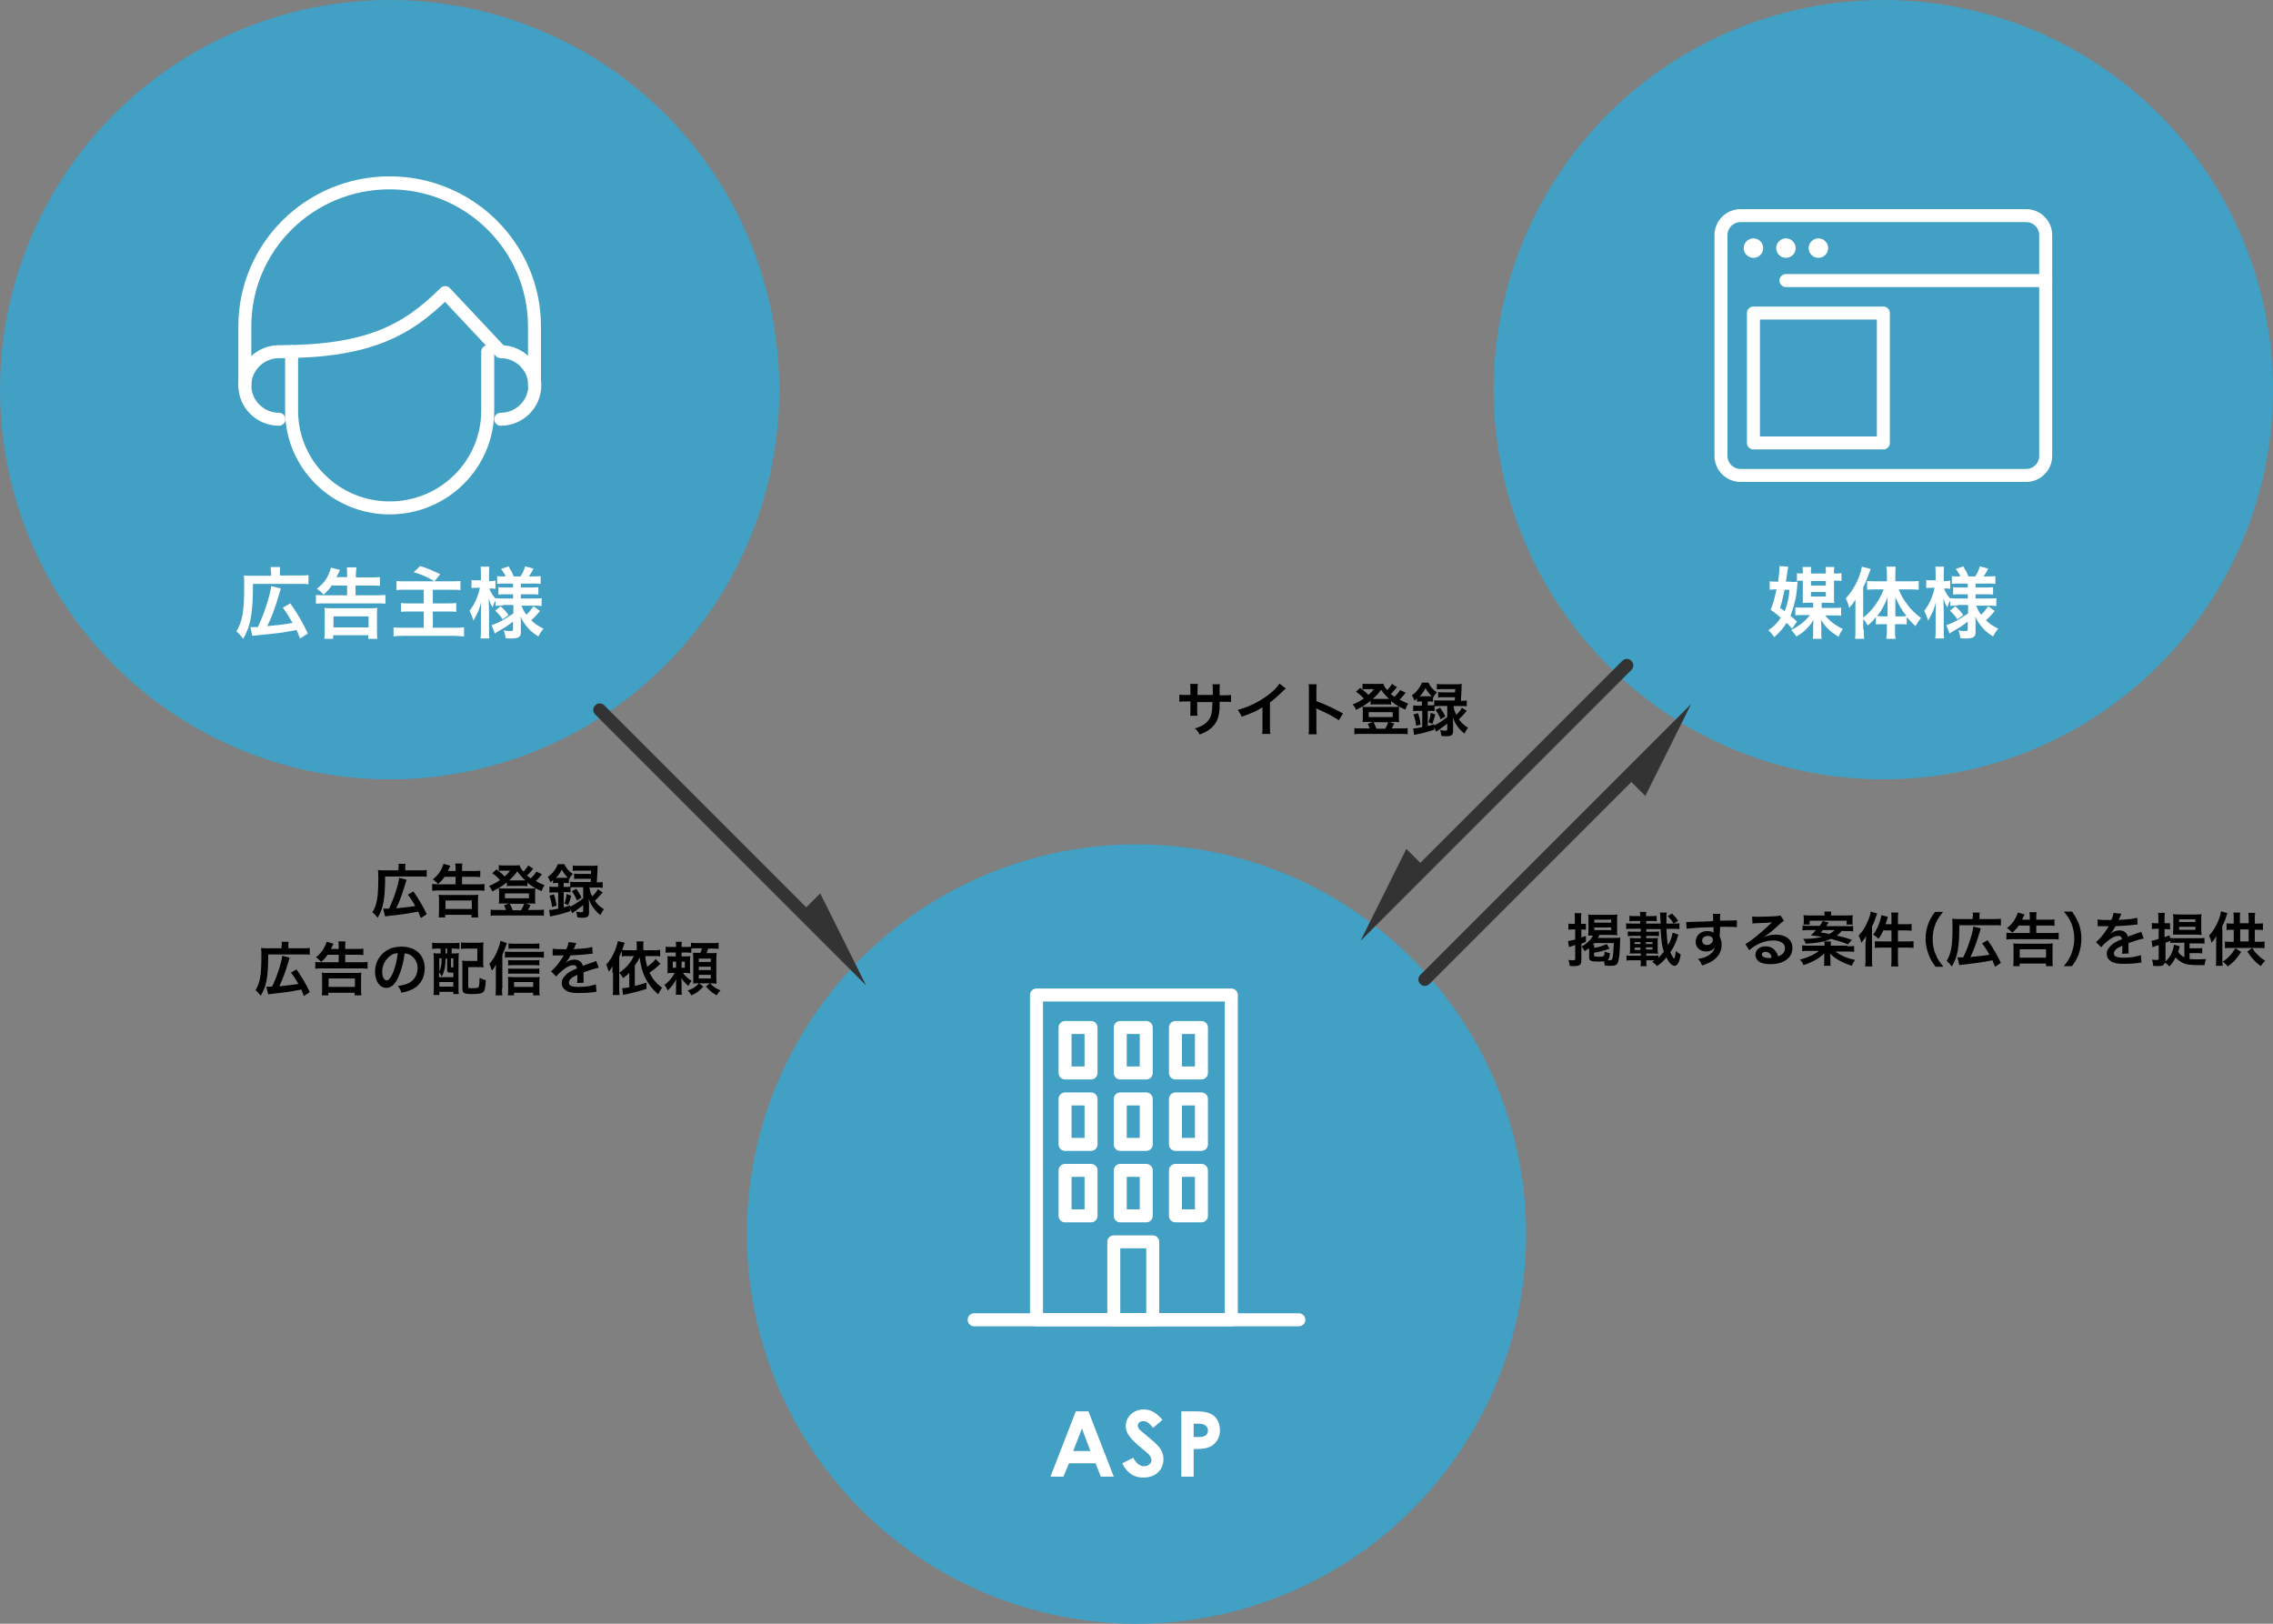 <?xml version="1.0" encoding="utf-8"?>
<!-- Generator: Adobe Illustrator 28.0.0, SVG Export Plug-In . SVG Version: 6.00 Build 0)  -->
<svg version="1.1" id="レイヤー_1" xmlns="http://www.w3.org/2000/svg" xmlns:xlink="http://www.w3.org/1999/xlink" x="0px"
	 y="0px" viewBox="0 0 700 500" style="enable-background:new 0 0 700 500;" xml:space="preserve">
<rect x="0" y="0" width="700" height="500" fill="#808080" stroke="none"/>
<style type="text/css">
	.st0{fill:#41A0C3;}
	.st1{fill:#FFFFFF;}
	.st2{fill:none;stroke:#FFFFFF;stroke-width:4;stroke-linecap:round;stroke-linejoin:round;stroke-miterlimit:10;}
	.st3{fill:#333333;}
</style>
<g>
	<circle class="st0" cx="120" cy="120" r="120"/>
</g>
<g>
	<g>
		<path class="st1" d="M83.4,176c0-0.6,0-0.9-0.1-1.4h3c-0.1,0.4-0.1,0.7-0.1,1.4v1.2h6c1.3,0,2.1,0,2.8-0.1v2.8
			c-0.7-0.1-1.4-0.1-2.8-0.1H77.9c0,9-0.7,13-3,16.9c-1.1-1.4-1.2-1.4-2.1-2.3c1.9-3.1,2.4-6.3,2.4-13.8c0-1.8,0-2.6-0.1-3.4
			c0.7,0.1,1.4,0.1,2.5,0.1h5.9V176z M77.1,193.1c0.3,0,0.4,0,0.6,0c0.3,0,1.2,0,1.7,0c1.9-3.8,3.9-10.2,4.1-12.6l3,0.7
			c-0.2,0.6-0.2,0.7-0.4,1.3c-1.4,4.8-2.4,7.5-3.8,10.3c4.1-0.4,5.1-0.5,7.8-1c-0.9-1.6-1.9-3.2-3-4.7l2.3-1.3
			c2.3,3.2,4.1,6.4,5.4,9.3l-2.4,1.5c-0.5-1.2-0.6-1.7-1.1-2.6c-3.3,0.6-3.5,0.7-6.1,1c-0.6,0.1-2.8,0.3-6.7,0.7
			c-0.4,0-0.6,0.1-0.8,0.1L77.1,193.1z"/>
		<path class="st1" d="M102.3,180.1c-0.8,1.2-1.4,1.9-2.6,3c-0.8-0.8-1-1-2.1-1.8c1.9-1.6,2.8-2.6,3.6-4.5c0.4-0.8,0.6-1.5,0.7-2
			l2.8,0.7c-0.6,1.2-0.9,1.9-1.1,2.2h3.3v-0.8c0-1.1,0-1.6-0.1-2.2h3c-0.1,0.7-0.2,1.2-0.2,2.3v0.8h4.8c1.2,0,1.9,0,2.6-0.1v2.7
			c-0.6-0.1-1.5-0.1-2.6-0.1h-4.9v3h6.5c1.2,0,2,0,2.7-0.1v2.7c-0.8-0.1-1.6-0.1-2.7-0.1h-16c-1.1,0-1.9,0-2.7,0.1v-2.7
			c0.8,0.1,1.5,0.1,2.6,0.1h7v-3H102.3z M99.9,196.6c0.1-0.6,0.1-1.6,0.1-2.7v-4.4c0-1.1,0-1.7-0.1-2.3c0.7,0.1,1.3,0.1,2.4,0.1
			h11.5c1.1,0,1.7,0,2.4-0.1c-0.1,0.6-0.1,1.2-0.1,2.3v4.5c0,1.2,0,2,0.1,2.7h-2.8v-1.1h-10.8v1.1H99.9z M102.7,193.2h10.8v-3.4
			h-10.8V193.2z"/>
		<path class="st1" d="M125,181.6c-1.6,0-2.3,0-2.9,0.1v-2.8c0.8,0.1,1.6,0.1,2.9,0.1h13.9c1.2,0,2,0,2.9-0.1v2.8
			c-0.8-0.1-1.5-0.1-2.9-0.1h-5.6v4.2h4.6c1,0,1.9,0,2.6-0.1v2.7c-0.8-0.1-1.3-0.1-2.5-0.1h-4.7v5h6.4c1.3,0,2.2,0,3.2-0.1v2.8
			c-1.1-0.1-1.8-0.2-3.1-0.2h-15.3c-1.4,0-2.2,0-3.3,0.2v-2.8c0.8,0.1,1.8,0.1,3.2,0.1h6.1v-5h-4.3c-1.2,0-1.9,0-2.7,0.1v-2.7
			c0.7,0.1,1.3,0.1,2.5,0.1h4.5v-4.2H125z M129.4,174.3c2.5,0.8,3.3,1.2,6.2,2.5l-1.8,2.2c-2.4-1.4-4.2-2.2-6.4-2.8L129.4,174.3z"/>
		<path class="st1" d="M154.8,186.5c-0.9,0-1.5,0-2.2,0.1v-1.7c-0.4,0.7-0.4,0.8-0.9,2.1c-0.6-0.9-0.8-1.5-1.2-2.7
			c0,1.5,0.1,2.6,0.1,3.3v6.1c0,1.2,0,2.2,0.1,2.9h-2.7c0.1-0.8,0.1-1.7,0.1-2.9v-5c0-1.8,0.1-2.9,0.1-3.3c-0.6,2.4-1.2,3.6-2.4,5.7
			c-0.4-1.3-0.7-2-1.2-3c0.9-1.2,1.6-2.3,2.3-4.1c0.5-1.4,0.7-2,0.9-3h-1c-0.7,0-1.2,0-1.6,0.1v-2.5c0.4,0.1,0.8,0.1,1.6,0.1h1.3
			V177c0-1.2,0-1.9-0.1-2.5h2.7c-0.1,0.7-0.1,1.3-0.1,2.5v1.9h0.6c0.6,0,0.9,0,1.4-0.1v2.5c-0.5,0-0.8-0.1-1.4-0.1h-0.5
			c0.3,1,1.1,2.3,2,3.2v-0.2c0.7,0.1,1.4,0.1,2.4,0.1h2.9V183h-2.2c-1.2,0-1.5,0-2.3,0.1v-2.3c0.7,0.1,1.1,0.1,2.2,0.1h2.3v-1.2
			h-2.6c-1.1,0-1.6,0-2.3,0.1v-2.4c0.7,0.1,1.3,0.1,2.3,0.1h0.3c-0.3-0.8-0.7-1.4-1.4-2.3l2.3-0.8c0.7,1.1,1.2,2,1.6,3.1h2.1
			c0.8-1.3,1.1-1.9,1.4-3.1l2.6,0.7c-0.6,1.2-1,1.8-1.4,2.4h1.2c1,0,1.7,0,2.4-0.1v2.4c-0.7-0.1-1.3-0.1-2.4-0.1h-3.7v1.2h3
			c1.2,0,1.7,0,2.4-0.1v2.3c-0.7-0.1-1.2-0.1-2.4-0.1h-3v1.3h3.9c1,0,1.8,0,2.5-0.1v2.4c-0.8-0.1-1.6-0.1-2.5-0.1h-3.7
			c0.4,1.1,0.7,1.7,1.5,2.8c0.8-0.7,1.4-1.5,2.2-2.6l2,1.4c-1,1.3-1.6,1.9-2.7,2.9c1.2,1.2,2.2,1.8,3.8,2.6
			c-0.7,0.8-1.1,1.4-1.6,2.4c-1.2-0.8-2.1-1.4-2.9-2.3c-1.1-1.2-1.9-2.3-2.6-3.9c0.1,1.1,0.1,1.3,0.1,1.7v3.3c0,1.4-0.8,1.8-3,1.8
			c-0.4,0-1,0-1.7-0.1c-0.1-1.1-0.3-1.7-0.6-2.4c0.9,0.2,1.5,0.2,2.3,0.2c0.5,0,0.6-0.1,0.6-0.6v-2.3c-1.7,1.3-2.4,1.8-4.6,3
			c-0.2,0.1-0.7,0.5-1,0.7l-1-2.6c0.7-0.2,1.1-0.4,2-0.8c1.5-0.7,1.9-1,4.7-2.8v-2.6H154.8z M154.2,186.7c1.2,1.1,1.6,1.6,2.4,2.7
			l-1.8,1.3c-0.8-1.2-1.2-1.6-2.3-2.7L154.2,186.7z"/>
	</g>
</g>
<g>
	<path class="st2" d="M85.9,129.1c-5.8,0-10.5-4.7-10.5-10.4c0-5.7,4.7-10.4,10.5-10.4c27.6,0,39.4-6.5,51.2-18.2l17.1,18.2
		c5.8,0,10.5,4.7,10.5,10.4c0,5.7-4.7,10.4-10.5,10.4"/>
	<path class="st2" d="M150.2,108.3v18.2c0,16.5-13.5,29.9-30.2,29.9h0c-16.7,0-30.2-13.4-30.2-29.9v-18.2"/>
	<path class="st2" d="M164.6,118.7v-18.2c0-24.4-20-44.2-44.6-44.2h0c-24.7,0-44.6,19.8-44.6,44.2v18.2"/>
</g>
<g>
	<circle class="st0" cx="580" cy="120" r="120"/>
</g>
<g>
	<g>
		<path class="st1" d="M551.5,179.2c0.9,0,1.6,0,2.1-0.1c-0.2,2.1-0.3,3.5-0.4,4c-0.4,2.3-1.1,4.8-1.8,6.5c0.8,0.7,1.2,1,2,1.8
			l-1.5,2.2c-0.8-1-1.2-1.3-1.7-1.8c-1.1,1.7-1.9,2.7-3.8,4.4c-0.7-1-1-1.4-1.8-2.1c1.7-1.2,2.9-2.4,3.8-3.9
			c-1.4-1.2-1.8-1.5-3.1-2.4c0.8-2,1.2-3.5,1.8-6.3h-0.4c-0.6,0-1.1,0-1.7,0.1v-2.6c0.6,0.1,1.2,0.1,2,0.1h0.6
			c0.3-2.3,0.4-3.2,0.4-4.5c0,0,0-0.2,0-0.3l2.7,0.2c-0.1,0.5-0.1,0.6-0.3,1.8c-0.1,1.1-0.3,1.8-0.4,2.8H551.5z M549.6,188.2
			c0.8-1.9,1.3-4,1.5-6.6h-1.5c-0.6,2.7-0.8,3.7-1.4,5.6L549.6,188.2z M561,187.2h3.6c1.1,0,1.8,0,2.4-0.1v2.5
			c-0.7-0.1-1.2-0.1-2.4-0.1h-2.5c1.2,1.6,3,3,5.4,4.2c-0.7,1.1-0.8,1.2-1.3,2.4c-2.8-1.8-3.9-2.9-5.4-5.2c0,0.8,0.1,1.3,0.1,1.8v2
			c0,1,0,1.6,0.1,2h-2.7c0.1-0.5,0.1-1.1,0.1-2.1v-1.9c0-0.6,0-1.1,0.1-1.8c-0.9,1.4-1.3,1.9-2.3,2.9c-0.9,0.9-1.5,1.3-3,2.2
			c-0.5-0.8-0.7-1.1-1.6-2c2.5-1.2,4.4-2.8,5.8-4.6h-2.4c-1.1,0-1.6,0-2.1,0.1v-2.5c0.4,0.1,1,0.1,2.1,0.1h3.4v-1.5H557
			c-0.9,0-1.2,0-1.8,0.1c0-0.6,0-1.1,0-1.6v-5.3c-1,0-1.3,0-1.8,0.1v-2.4c0.5,0.1,0.9,0.1,1.8,0.1c0-0.9,0-1.3-0.1-2h2.7
			c-0.1,0.6-0.1,0.8-0.1,2h4.6c0-1,0-1.3-0.1-2h2.7c-0.1,0.7-0.1,1-0.1,2h0.5c0.8,0,1.4,0,1.8-0.1v2.4c-0.6-0.1-1.1-0.1-1.8-0.1
			h-0.5v5.3c0,0.7,0,1.1,0.1,1.6c-0.7,0-1.2-0.1-1.9-0.1H561V187.2z M562.3,180.3v-1.4h-4.6v1.4H562.3z M557.7,183.7h4.6v-1.4h-4.6
			V183.7z"/>
		<path class="st1" d="M574,193.9c0,1.2,0,2,0.1,2.8h-2.8c0.1-0.9,0.1-1.6,0.1-2.8v-6.6c0-1.3,0-1.7,0-2.7c-0.6,1.1-1.1,1.7-1.9,2.6
			c-0.3-1.2-0.6-2-1.1-2.9c2.6-2.9,4.3-6.2,5-9.8l2.7,0.7c-0.9,2.5-1.4,3.9-2.3,5.6v9.4c2.6-2,5-5.2,6.3-8.7h-2.6
			c-0.8,0-1.8,0-2.5,0.1v-2.7c0.7,0.1,1.7,0.1,2.6,0.1h3.5v-2.2c0-0.8,0-1.5-0.2-2.3h2.9c-0.1,0.7-0.1,1.4-0.1,2.3v2.2h4.4
			c1.1,0,2,0,2.8-0.1v2.7c-0.8-0.1-1.8-0.1-2.7-0.1h-3.5c0.8,1.8,1.4,3,2.8,4.8c1,1.4,2.3,2.6,4.1,4c-0.6,0.7-1,1.3-1.7,2.5
			c-1.3-1.2-1.8-1.8-2.7-2.8v2.3c-0.5-0.1-1-0.1-1.8-0.1h-1.8v1.9c0,0.9,0,1.8,0.2,2.6h-2.9c0.1-0.9,0.2-1.7,0.2-2.6v-1.9h-1.7
			c-0.7,0-1.2,0-1.7,0.1V190c-0.9,1.2-1.3,1.6-2.5,2.6c-0.5-0.9-0.8-1.3-1.4-2V193.9z M581.3,186.9c0-1.2,0-1.8,0-2.9
			c-1.1,2.6-1.8,3.9-3.2,5.7c0.5,0,0.9,0.1,1.6,0.1h1.6V186.9z M585.5,189.8c0.7,0,1.1,0,1.6-0.1c-1.4-1.8-2.4-3.5-3.4-5.8
			c0,1.3,0,1.9,0,2.9v3H585.5z"/>
		<path class="st1" d="M602.8,186.5c-0.9,0-1.5,0-2.2,0.1v-1.7c-0.4,0.7-0.4,0.8-0.9,2.1c-0.6-0.9-0.8-1.5-1.2-2.7
			c0,1.5,0.1,2.6,0.1,3.3v6.1c0,1.2,0,2.2,0.1,2.9h-2.7c0.1-0.8,0.1-1.7,0.1-2.9v-5c0-1.8,0.1-2.9,0.1-3.3c-0.6,2.4-1.2,3.6-2.4,5.7
			c-0.4-1.3-0.7-2-1.2-3c0.9-1.2,1.6-2.3,2.3-4.1c0.5-1.4,0.7-2,0.9-3h-1c-0.7,0-1.2,0-1.6,0.1v-2.5c0.4,0.1,0.8,0.1,1.6,0.1h1.3
			V177c0-1.2,0-1.9-0.1-2.5h2.7c-0.1,0.7-0.1,1.3-0.1,2.5v1.9h0.6c0.6,0,0.9,0,1.4-0.1v2.5c-0.5,0-0.8-0.1-1.4-0.1h-0.5
			c0.3,1,1.1,2.3,2,3.2v-0.2c0.7,0.1,1.4,0.1,2.4,0.1h2.9V183h-2.2c-1.2,0-1.5,0-2.3,0.1v-2.3c0.7,0.1,1.1,0.1,2.2,0.1h2.3v-1.2
			h-2.6c-1.1,0-1.6,0-2.3,0.1v-2.4c0.7,0.1,1.3,0.1,2.3,0.1h0.3c-0.3-0.8-0.7-1.4-1.4-2.3l2.3-0.8c0.7,1.1,1.2,2,1.6,3.1h2.1
			c0.8-1.3,1.1-1.9,1.4-3.1l2.6,0.7c-0.6,1.2-1,1.8-1.4,2.4h1.2c1,0,1.7,0,2.4-0.1v2.4c-0.7-0.1-1.3-0.1-2.4-0.1h-3.7v1.2h3
			c1.2,0,1.7,0,2.4-0.1v2.3c-0.7-0.1-1.2-0.1-2.4-0.1h-3v1.3h3.9c1,0,1.8,0,2.5-0.1v2.4c-0.8-0.1-1.6-0.1-2.5-0.1h-3.7
			c0.4,1.1,0.7,1.7,1.5,2.8c0.8-0.7,1.4-1.5,2.2-2.6l2,1.4c-1,1.3-1.6,1.9-2.7,2.9c1.2,1.2,2.2,1.8,3.8,2.6
			c-0.7,0.8-1.1,1.4-1.6,2.4c-1.2-0.8-2.1-1.4-2.9-2.3c-1.1-1.2-1.9-2.3-2.6-3.9c0.1,1.1,0.1,1.3,0.1,1.7v3.3c0,1.4-0.8,1.8-3,1.8
			c-0.4,0-1,0-1.7-0.1c-0.1-1.1-0.3-1.7-0.6-2.4c0.9,0.2,1.5,0.2,2.3,0.2c0.5,0,0.6-0.1,0.6-0.6v-2.3c-1.7,1.3-2.4,1.8-4.6,3
			c-0.2,0.1-0.7,0.5-1,0.7l-1-2.6c0.7-0.2,1.1-0.4,2-0.8c1.5-0.7,1.9-1,4.7-2.8v-2.6H602.8z M602.2,186.7c1.2,1.1,1.6,1.6,2.4,2.7
			l-1.8,1.3c-0.8-1.2-1.2-1.6-2.3-2.7L602.2,186.7z"/>
	</g>
</g>
<g>
	<g>
		<path class="st2" d="M630,140.4c0,3.3-2.7,6-6,6h-88c-3.3,0-6-2.7-6-6v-68c0-3.3,2.7-6,6-6h88c3.3,0,6,2.7,6,6V140.4z"/>
	</g>
	<line class="st2" x1="550" y1="86.4" x2="630" y2="86.4"/>
	<circle class="st1" cx="540" cy="76.4" r="3"/>
	<circle class="st1" cx="550" cy="76.4" r="3"/>
	<circle class="st1" cx="560" cy="76.4" r="3"/>
	<rect x="540" y="96.4" class="st2" width="40" height="40"/>
</g>
<g>
	<circle class="st0" cx="350" cy="380" r="120"/>
</g>
<g>
	<g>
		<path class="st1" d="M331.3,434.6h3.9l7.8,20.1h-4l-1.6-4.1h-8.2l-1.7,4.1h-4L331.3,434.6z M333.2,439.9l-2.7,6.9h5.3L333.2,439.9
			z"/>
		<path class="st1" d="M349,448.9c0.9,1.7,2,2.6,3.3,2.6c1.3,0,2.3-0.8,2.3-1.9c0-0.7-0.5-1.6-1.3-2.2c-4.2-3.5-6.6-5.4-6.6-8.3
			c0-2.9,2.5-5.1,5.5-5.1c2.5,0,4.2,1.4,5.8,3.2l-2.9,2.5c-1-1.3-1.9-2.1-3-2.1c-1,0-1.7,0.6-1.7,1.4c0,0.8,0.6,1.3,1.2,1.8
			c3.8,3.3,6.7,4.9,6.7,8.5c0,3.4-2.5,5.7-6.2,5.7c-2.9,0-5-1.4-6.5-4.4L349,448.9z"/>
		<path class="st1" d="M363.7,434.6h4.7c2.6,0,4.4,0.4,5.7,1.6c1,1,1.6,2.5,1.6,4.2c0,2.1-0.9,3.7-2.5,4.8c-1.7,1-3.5,1-5.6,1v8.5
			h-3.8V434.6z M367.6,442.5h1.8c1.7,0,2.6-0.7,2.6-2c0-1.3-1-2.1-2.8-2.1h-1.6V442.5z"/>
	</g>
</g>
<path class="st3" d="M248.3,279.4l-62.2-62.2c-0.8-0.8-2-0.8-2.8,0c-0.8,0.8-0.8,2,0,2.8l62.2,62.2l11.3,11.3l9.9,9.9l-14.1-28.3
	L248.3,279.4z"/>
<path class="st3" d="M437.4,265.7l62.2-62.2c0.8-0.8,2-0.8,2.8,0c0.8,0.8,0.8,2,0,2.8l-62.2,62.2l-11.3,11.3l-9.9,9.9l14.1-28.3
	L437.4,265.7z"/>
<path class="st3" d="M502.4,240.8L440.2,303c-0.8,0.8-2,0.8-2.8,0c-0.8-0.8-0.8-2,0-2.8l62.2-62.2l11.3-11.3l9.9-9.9l-14.1,28.3
	L502.4,240.8z"/>
<g>
	<path d="M122.8,267c0-0.5,0-0.7-0.1-1h2.2c-0.1,0.3-0.1,0.6-0.1,1.1v0.9h4.5c1,0,1.5,0,2.1-0.1v2.1c-0.5-0.1-1-0.1-2.1-0.1h-10.7
		c0,6.8-0.5,9.7-2.3,12.7c-0.8-1-0.9-1-1.6-1.7c1.4-2.3,1.8-4.7,1.8-10.4c0-1.4,0-1.9-0.1-2.6c0.6,0.1,1.1,0.1,1.9,0.1h4.4V267z
		 M118,279.8c0.2,0,0.3,0,0.5,0c0.2,0,0.9,0,1.3,0c1.4-2.8,3-7.6,3.1-9.5l2.3,0.6c-0.1,0.5-0.2,0.6-0.3,1c-1.1,3.6-1.8,5.6-2.9,7.8
		c3.1-0.3,3.8-0.4,5.9-0.7c-0.7-1.2-1.4-2.4-2.3-3.5l1.7-1c1.7,2.4,3.1,4.8,4.1,7l-1.8,1.2c-0.4-0.9-0.5-1.2-0.8-2
		c-2.5,0.5-2.6,0.5-4.6,0.8c-0.4,0.1-2.1,0.2-5,0.6c-0.3,0-0.4,0.1-0.6,0.1L118,279.8z"/>
	<path d="M136.9,270c-0.6,0.9-1.1,1.4-2,2.2c-0.6-0.6-0.7-0.8-1.6-1.4c1.4-1.2,2.1-2,2.7-3.3c0.3-0.6,0.5-1.1,0.6-1.5l2.1,0.6
		c-0.4,0.9-0.7,1.4-0.8,1.6h2.4v-0.6c0-0.8,0-1.2-0.1-1.7h2.2c-0.1,0.5-0.1,0.9-0.1,1.7v0.6h3.6c0.9,0,1.4,0,2-0.1v2
		c-0.5-0.1-1.1-0.1-1.9-0.1h-3.7v2.3h4.8c0.9,0,1.5,0,2.1-0.1v2.1c-0.6-0.1-1.2-0.1-2-0.1h-12c-0.8,0-1.4,0-2.1,0.1v-2.1
		c0.6,0.1,1.2,0.1,2,0.1h5.2V270H136.9z M135.1,282.5c0.1-0.5,0.1-1.2,0.1-2v-3.3c0-0.8,0-1.2-0.1-1.7c0.5,0.1,1,0.1,1.8,0.1h8.6
		c0.8,0,1.2,0,1.8-0.1c-0.1,0.5-0.1,0.9-0.1,1.7v3.3c0,0.9,0,1.5,0.1,2h-2.1v-0.8h-8.1v0.8H135.1z M137.2,279.9h8.1v-2.6h-8.1V279.9
		z"/>
	<path d="M166.9,269.2c-0.1,0.1-0.2,0.2-0.3,0.4c-0.4,0.5-1,1.2-1.6,1.7c0.9,0.5,1.5,0.8,2.7,1.3c-0.5,0.6-0.6,1-0.9,1.8
		c-1.9-0.8-2.9-1.4-4.4-2.6v1.1c-0.4-0.1-0.6-0.1-1.2-0.1h-4c-0.5,0-0.8,0-1.1,0.1v-1.2c-1.5,1.2-2.5,1.8-4.5,2.8
		c-0.3-0.8-0.6-1.2-1-1.7c1.3-0.5,2.2-1,3.4-1.8c-0.9-1-1.4-1.4-2.4-2.1l1.3-1.2c1,0.8,1.8,1.4,2.5,2.2c0.8-0.7,1.1-1,1.7-1.8h-2.4
		c-0.4,0-0.7,0-1.1,0.1v-1.8c0.4,0.1,0.7,0.1,1.5,0.1h3.4c0.8,0,1.2,0,1.5-0.1c0.2,0.7,0.5,1.2,1.2,2c0.7-0.7,1.2-1.4,1.5-1.9l1.5,1
		c-0.5,0.6-1.2,1.5-1.9,2.1c0.5,0.4,0.7,0.6,1.1,0.9c0.8-0.7,1.4-1.5,1.8-2.1L166.9,269.2z M155.9,280.3c-0.2-0.5-0.5-1.1-0.7-1.5
		l1.6-0.6h-1.9c-0.6,0-1,0-1.3,0.1c0.1-0.5,0.1-0.8,0.1-1.3v-2.3c0-0.5,0-0.8-0.1-1.2c0.5,0.1,0.8,0.1,1.4,0.1h8.5
		c0.6,0,1,0,1.4-0.1c-0.1,0.4-0.1,0.7-0.1,1.2v2.3c0,0.6,0,0.9,0.1,1.3c-0.3,0-0.7-0.1-1.3-0.1h-1.7l1.5,0.5
		c-0.3,0.5-0.7,1.3-0.8,1.5h3.1c0.8,0,1.2,0,1.8-0.1v1.9c-0.5-0.1-1-0.1-1.9-0.1H153c-0.9,0-1.3,0-1.9,0.1v-1.9
		c0.5,0.1,0.9,0.1,1.7,0.1H155.9z M155.5,276.6h7.4v-1.5h-7.4V276.6z M161.3,271.1c0.1,0,0.1,0,0.5,0c-1-0.9-1.6-1.6-2.5-2.8
		c-0.8,1.2-1.5,1.9-2.5,2.8c0.2,0,0.3,0,0.6,0H161.3z M160.5,280.3c0.4-0.7,0.8-1.5,0.9-2H157c0.4,0.7,0.6,1.3,0.9,2H160.5z"/>
	<path d="M171.4,271.9c-0.4,0-0.7,0-1.1,0.1v-1c-0.3,0.3-0.5,0.4-0.8,0.7c-0.2-0.7-0.4-1.1-0.8-1.7c1.5-1,2.5-2.4,3.1-3.9h2
		c0.6,1.3,1.3,2.1,2.6,3c-0.5,0.6-0.8,0.9-1.1,1.6l-0.1-0.1v1.4c-0.4-0.1-0.6-0.1-1.1-0.1h-0.5v1.2h0.7c0.5,0,0.9,0,1.3-0.1v-1.5
		c0.5,0.1,1,0.1,1.7,0.1h4.6c0-0.5,0.1-0.7,0.1-1h-3.6c-0.8,0-1.2,0-1.6,0.1V269c0.5,0.1,0.8,0.1,1.6,0.1h3.6c0-0.5,0-0.5,0.1-1h-4
		c-0.8,0-1.3,0-1.7,0.1v-1.7c0.5,0.1,1,0.1,1.8,0.1h4.2c0.7,0,1.2,0,1.7-0.1c-0.1,0.4-0.1,0.4-0.1,1.7c-0.1,0.9-0.1,2.5-0.2,3.5h0.1
		c0.8,0,1.2,0,1.7-0.1v1.8c-0.5-0.1-1-0.1-1.7-0.1h-2.4c0.2,1,0.3,1.6,0.9,2.7c0.8-0.8,1.3-1.3,1.7-2.2l1.5,1
		c-0.9,1.1-1.7,1.9-2.4,2.6c0.8,1.1,1.5,1.8,2.8,2.6c-0.5,0.6-0.7,1-1.1,1.8c-1.2-1-1.6-1.5-2.2-2.3c-0.6-0.8-0.9-1.4-1.4-2.8
		c0,0.4,0.1,1,0.1,2v2.3c0,1.2-0.5,1.6-2,1.6c-0.4,0-0.9,0-1.6-0.1c-0.1-0.8-0.2-1.2-0.4-1.8c0.6,0.1,1.1,0.2,1.4,0.2
		c0.7,0,0.8-0.1,0.8-0.5v-1.7c-0.6,0.5-0.7,0.6-1.3,1c-0.3,0.2-0.3,0.2-1.5,1.1c-0.3,0.2-0.3,0.2-0.6,0.4l-0.6-1.3v0.7
		c-1.8,0.6-3.2,1-4.8,1.3c-0.8,0.2-0.9,0.2-1.4,0.3l-0.3-2c0.7,0,1.4-0.1,2.8-0.4v-5H171c-0.8,0-1.3,0-1.8,0.1V273
		c0.5,0.1,1,0.1,1.8,0.1h0.9v-1.2H171.4z M170,279.3c-0.1-1.2-0.3-2.1-0.8-3.5l1.4-0.4c0.4,1.2,0.6,2,0.8,3.5L170,279.3z
		 M171.5,270.3h2.7c0.3,0,0.4,0,0.7,0c-0.8-0.8-1.3-1.5-1.9-2.5c-0.5,1-1,1.7-1.8,2.6H171.5z M177.3,273.2c-0.7,0-1.2,0-1.6,0.1v1.5
		c-0.4-0.1-0.8-0.1-1.4-0.1h-0.7v4.7c0.7-0.2,1-0.3,2-0.6v0.4c1.4-0.7,2.6-1.5,4-2.6v-3.4H177.3z M173.8,278.2
		c0.4-1.1,0.6-1.8,0.7-2.9l1.4,0.5c-0.3,1.2-0.5,1.9-0.9,2.9L173.8,278.2z M177.5,273.7c0.8,1.2,1.1,1.6,1.6,2.7l-1.4,0.9
		c-0.5-1.2-0.9-1.9-1.6-2.9L177.5,273.7z"/>
	<path d="M86.8,291c0-0.5,0-0.7-0.1-1h2.2c-0.1,0.3-0.1,0.6-0.1,1.1v0.9h4.5c1,0,1.5,0,2.1-0.1v2.1c-0.5-0.1-1-0.1-2.1-0.1H82.6
		c0,6.8-0.5,9.7-2.3,12.7c-0.8-1-0.9-1-1.6-1.7c1.4-2.3,1.8-4.7,1.8-10.4c0-1.4,0-1.9-0.1-2.6c0.6,0.1,1.1,0.1,1.9,0.1h4.4V291z
		 M82,303.8c0.2,0,0.3,0,0.5,0c0.2,0,0.9,0,1.3,0c1.4-2.8,3-7.6,3.1-9.5l2.3,0.6c-0.1,0.5-0.2,0.6-0.3,1c-1.1,3.6-1.8,5.6-2.9,7.8
		c3.1-0.3,3.8-0.4,5.9-0.7c-0.7-1.2-1.4-2.4-2.3-3.5l1.7-1c1.7,2.4,3.1,4.8,4.1,7l-1.8,1.2c-0.4-0.9-0.5-1.2-0.8-2
		c-2.5,0.5-2.6,0.5-4.6,0.8c-0.4,0.1-2.1,0.2-5,0.6c-0.3,0-0.4,0.1-0.6,0.1L82,303.8z"/>
	<path d="M100.9,294c-0.6,0.9-1.1,1.4-2,2.2c-0.6-0.6-0.7-0.8-1.6-1.4c1.4-1.2,2.1-2,2.7-3.3c0.3-0.6,0.5-1.1,0.6-1.5l2.1,0.6
		c-0.4,0.9-0.7,1.4-0.8,1.6h2.4v-0.6c0-0.8,0-1.2-0.1-1.7h2.2c-0.1,0.5-0.1,0.9-0.1,1.7v0.6h3.6c0.9,0,1.4,0,2-0.1v2
		c-0.5-0.1-1.1-0.1-1.9-0.1h-3.7v2.3h4.8c0.9,0,1.5,0,2.1-0.1v2.1c-0.6-0.1-1.2-0.1-2-0.1h-12c-0.8,0-1.4,0-2.1,0.1v-2.1
		c0.6,0.1,1.2,0.1,2,0.1h5.2V294H100.9z M99.1,306.5c0.1-0.5,0.1-1.2,0.1-2v-3.3c0-0.8,0-1.2-0.1-1.7c0.5,0.1,1,0.1,1.8,0.1h8.6
		c0.8,0,1.2,0,1.8-0.1c-0.1,0.5-0.1,0.9-0.1,1.7v3.3c0,0.9,0,1.5,0.1,2h-2.1v-0.8h-8.1v0.8H99.1z M101.2,303.9h8.1v-2.6h-8.1V303.9z
		"/>
	<path d="M122.7,300.8c-1,2.3-2.2,3.4-3.7,3.4c-2.1,0-3.5-2.1-3.5-5c0-2,0.7-3.8,2-5.2c1.5-1.7,3.6-2.5,6.2-2.5
		c4.3,0,7.1,2.6,7.1,6.7c0,3.1-1.6,5.6-4.4,6.7c-0.9,0.4-1.6,0.5-2.8,0.8c-0.3-1-0.5-1.3-1.1-2.1c1.7-0.2,2.7-0.5,3.6-1
		c1.6-0.9,2.5-2.6,2.5-4.5c0-1.7-0.8-3.1-2.2-4c-0.6-0.3-1-0.5-1.8-0.5C124.3,296.3,123.6,298.8,122.7,300.8z M120.1,294.4
		c-1.5,1.1-2.4,2.9-2.4,4.9c0,1.5,0.6,2.6,1.4,2.6c0.6,0,1.2-0.8,1.9-2.3c0.7-1.6,1.3-4.1,1.5-6.1
		C121.5,293.6,120.8,293.8,120.1,294.4z"/>
	<path d="M135.1,292.1c-0.8,0-1.5,0-2,0.1v-1.9c0.6,0.1,1.2,0.1,2,0.1h4.4c0.8,0,1.4,0,2-0.1v1.9c-0.5,0-1.2-0.1-1.8-0.1h-0.6v1.5
		h0.3c0.9,0,1.3,0,1.9-0.1c0,0.6-0.1,1.2-0.1,2v8.6c0,0.9,0,1.5,0.1,2h-1.7v-0.7h-4.3v1h-1.8c0.1-0.7,0.1-1.4,0.1-2.4v-8.3
		c0-0.9,0-1.5-0.1-2.2c0.5,0.1,0.9,0.1,1.8,0.1h0.4v-1.5H135.1z M135.3,300.9h4.3v-1.4c-0.2,0-0.3,0-0.5,0c-1.2,0-1.4-0.1-1.4-0.8
		v-3.5h-0.5v0.2c0,1.1-0.1,2.5-0.4,3.4c-0.2,0.7-0.3,1.1-0.8,1.9c-0.2-0.5-0.4-0.9-0.8-1.3V300.9z M135.3,299.1c0.5-1,0.7-1.9,0.7-4
		h-0.7V299.1z M135.3,303.8h4.3v-1.4h-4.3V303.8z M137.2,293.6h0.5v-1.5h-0.5V293.6z M138.9,297.6c0,0.3,0,0.3,0.7,0.3v-2.8h-0.7
		V297.6z M148.8,296.1c0,0.7,0,1.2,0.1,1.8c-0.6-0.1-1-0.1-1.8-0.1h-2.9v5.9c0,0.3,0,0.4,0.1,0.5c0.2,0.1,0.6,0.1,1.3,0.1
		c1.3,0,1.7-0.1,1.9-0.6c0.1-0.4,0.2-1.3,0.2-2.6c0.8,0.4,1.2,0.6,1.9,0.7c-0.1,2.2-0.3,3-0.6,3.5c-0.5,0.6-1.3,0.8-3.4,0.8
		c-2.8,0-3.2-0.2-3.2-1.9v-6.6c0-0.9,0-1.2-0.1-1.8c0.5,0.1,1,0.1,1.8,0.1h2.9l0-3.8H144c-0.9,0-1.4,0-2,0.1v-2
		c0.6,0.1,1.2,0.1,2,0.1h3c0.8,0,1.3,0,1.9-0.1c-0.1,0.6-0.1,1-0.1,1.8V296.1z"/>
	<path d="M154.6,304.4c0,0.8,0,1.4,0.1,2.1h-2.1c0.1-0.7,0.1-1.2,0.1-2.1V299c0-0.6,0-0.7,0.1-2c-0.4,0.7-0.6,1-1.3,1.9
		c-0.3-0.9-0.5-1.4-0.8-2.1c1.2-1.3,2-2.7,2.7-4.6c0.4-1,0.6-1.7,0.7-2.5l2,0.7c-0.1,0.2-0.2,0.5-0.4,1.1c-0.4,1.1-0.6,1.6-1,2.6
		V304.4z M155.5,293c0.5,0.1,0.9,0.1,1.5,0.1h8.8c0.7,0,1.2,0,1.7-0.1v1.9c-0.5-0.1-1-0.1-1.7-0.1H157c-0.6,0-1,0-1.5,0.1V293z
		 M158.3,306.5h-1.9c0.1-0.5,0.1-1,0.1-1.7v-2.5c0-0.6,0-1.1-0.1-1.5c0.4,0,0.9,0.1,1.5,0.1h6.8c0.7,0,1.1,0,1.5-0.1
		c-0.1,0.5-0.1,0.9-0.1,1.5v2.5c0,0.7,0,1.2,0.1,1.7h-2v-0.8h-5.9V306.5z M166.1,297.3c-0.4-0.1-0.8-0.1-1.4-0.1h-6.9
		c-0.6,0-0.9,0-1.3,0.1v-1.7c0.4,0.1,0.6,0.1,1.3,0.1h6.9c0.6,0,1,0,1.4-0.1V297.3z M166.1,299.9c-0.5-0.1-0.8-0.1-1.4-0.1h-6.9
		c-0.6,0-0.9,0-1.3,0.1v-1.7c0.4,0.1,0.7,0.1,1.3,0.1h6.9c0.6,0,1,0,1.4-0.1V299.9z M166.1,292.2c-0.5-0.1-1-0.1-1.8-0.1h-6.1
		c-0.7,0-1.2,0-1.6,0.1v-1.7c0.5,0.1,1,0.1,1.8,0.1h5.8c0.9,0,1.4,0,1.9-0.1V292.2z M164.2,303.9v-1.5h-5.9v1.5H164.2z"/>
	<path d="M170.2,292.1c0.7,0.2,1.9,0.2,4.2,0.2c0.5-1.1,0.6-1.6,0.7-2.2l2.4,0.3c-0.1,0.2-0.1,0.2-0.7,1.6c-0.1,0.2-0.1,0.3-0.2,0.3
		c0.1,0,0.1,0,1.1-0.1c2.1-0.1,3.7-0.3,4.7-0.6l0.1,2.1c-0.5,0-0.5,0-1.4,0.1c-1.3,0.2-3.6,0.3-5.4,0.4c-0.5,1-1,1.7-1.7,2.4l0,0
		c0.1-0.1,0.1-0.1,0.4-0.3c0.7-0.5,1.6-0.8,2.5-0.8c1.4,0,2.3,0.7,2.6,1.9c1.4-0.5,2.3-0.8,2.8-1c1-0.3,1-0.4,1.3-0.5l0.8,2.1
		c-0.5,0.1-1,0.2-2,0.5c-0.3,0.1-1.2,0.4-2.7,0.9v0.2c0,0.5,0,0.5,0,0.7c0,0.2,0,0.5,0,0.7c0,0.3,0,0.5,0,0.6c0,0.4,0,0.6,0.1,1
		l-2.1,0.1c0.1-0.3,0.1-1.2,0.1-2.1c0-0.3,0-0.3,0-0.4c-0.9,0.4-1.4,0.7-1.7,0.9c-0.6,0.5-0.9,1-0.9,1.5c0,0.9,0.9,1.3,3,1.3
		c2.2,0,4-0.3,5.3-0.8l0.2,2.3c-0.3,0-0.4,0-0.8,0.1c-1.3,0.2-3,0.3-4.6,0.3c-1.9,0-3.1-0.2-4-0.8c-0.8-0.5-1.3-1.3-1.3-2.3
		c0-0.7,0.2-1.3,0.8-2c0.8-1,1.8-1.7,3.9-2.5c-0.1-0.7-0.5-1-1.1-1c-1,0-2.3,0.6-3.7,1.9c-0.8,0.6-1.2,1.1-1.6,1.6l-1.6-1.6
		c0.5-0.4,1-0.9,1.6-1.6c0.7-0.8,1.8-2.4,2.2-3.1c0.1-0.1,0.1-0.1,0.1-0.2c-0.1,0-0.3,0-0.3,0c-0.3,0-1.9,0-2.3,0
		c-0.3,0-0.3,0-0.5,0c-0.1,0-0.2,0-0.3,0L170.2,292.1z"/>
	<path d="M188.6,299.5c0-0.6,0-1,0.1-2c-0.5,0.8-0.7,1.1-1.2,1.7c-0.3-0.9-0.5-1.4-0.8-2.2c1.2-1.2,2.1-2.8,2.9-4.8
		c0.3-1,0.6-1.8,0.7-2.4l2.1,0.5c-0.1,0.3-0.1,0.3-0.3,0.8c-0.4,1.2-0.8,2.3-1.4,3.5v9.7c0,0.8,0,1.4,0.1,2.1h-2.1
		c0.1-0.7,0.1-1.2,0.1-2.1V299.5z M203.4,296.8c-1.1,1-2.1,1.9-3.4,2.7c1,2,2,3.2,3.9,4.7c-0.5,0.6-0.9,1.3-1.2,2
		c-3.4-3-5.2-6.5-5.7-11.4c-0.4,0.9-0.6,1.2-1.5,2.5v6.3c1.2-0.3,1.9-0.5,3.6-1v1.9c-2.5,0.8-2.5,0.8-6.4,1.7
		c-0.6,0.1-0.6,0.1-0.8,0.2l-0.3-2.1c0.6,0,1.2-0.1,2.2-0.3v-4.4c-0.6,0.6-0.9,0.8-1.9,1.6c-0.4-0.7-0.8-1.2-1.2-1.7
		c1.8-1.1,3.6-3.1,4.5-5.1h-1.8c-0.8,0-1.3,0-1.9,0.1v-2c0.6,0.1,1,0.1,1.9,0.1h2.7v-1.4c0-0.6,0-0.9-0.1-1.3h2.2
		c-0.1,0.4-0.1,0.8-0.1,1.3v1.4h3.2c0.9,0,1.5,0,2-0.1v2c-0.6-0.1-1.2-0.1-2-0.1h-2.6c0.1,1.3,0.3,1.9,0.6,3.3
		c1.2-0.9,2-1.5,2.6-2.4L203.4,296.8z"/>
	<path d="M212.9,293.4c-0.4,0-0.8-0.1-1.5-0.1h-1.5v1.2h1.2c0.7,0,1.1,0,1.5-0.1c-0.1,0.5-0.1,0.6-0.1,1.4v2.4c0,0.8,0,1.1,0.1,1.5
		c-0.5,0-0.7-0.1-1.5-0.1h-0.8c0.9,1.1,1.7,1.9,2.7,2.4c-0.5,0.6-0.7,1-1,1.6c-0.2-0.2-0.2-0.2-0.7-0.6c-0.5-0.5-1.1-1.2-1.5-1.8
		c0.1,0.8,0.1,1.4,0.1,2.1v1.2c0,1,0,1.4,0.1,1.8h-1.9c0.1-0.5,0.1-0.9,0.1-1.8v-1.1c0-0.6,0-1.2,0.1-1.9c-0.8,1.5-1.5,2.4-2.7,3.5
		c-0.3-0.7-0.5-1.2-1-1.7c1.2-0.8,2.4-2.2,3.2-3.7H207c-0.7,0-1,0-1.5,0.1c0.1-0.5,0.1-0.9,0.1-1.6V296c0-0.7,0-1.1-0.1-1.6
		c0.5,0.1,0.8,0.1,1.7,0.1h0.9v-1.2H207c-0.9,0-1.5,0-2,0.1v-1.9c0.5,0.1,1,0.1,2,0.1h1.2c0-0.8,0-1.2-0.1-1.6h1.9
		c-0.1,0.3-0.1,0.8-0.1,1.5v0.1h1.5c0.8,0,1,0,1.4-0.1v-1.2c0.5,0.1,1,0.1,1.9,0.1h4.7c1,0,1.5,0,1.9-0.1v1.9
		c-0.5-0.1-1-0.1-1.9-0.1h-1.3c-0.2,0.5-0.3,0.9-0.5,1.4h1.4c1,0,1.3,0,1.7-0.1c0,0.5-0.1,1-0.1,1.7v5.9c0,0.7,0,1.3,0.1,1.9
		c-0.6,0-1-0.1-1.5-0.1h-0.5c1,1.1,1.6,1.5,3.2,2.2c-0.6,0.5-0.7,0.7-1.2,1.5c-1.4-0.8-2.2-1.5-3.3-2.7l1.2-1h-3.3l1.3,1
		c-1.4,1.5-2.1,2-3.7,2.7c-0.3-0.6-0.6-1-1.1-1.5c1.1-0.4,1.8-0.7,2.6-1.4c0.3-0.2,0.4-0.3,0.8-0.8h-0.3c-0.6,0-1,0-1.4,0.1
		c0-0.6,0-0.9,0-1.6v-6.2c0-0.8,0-1.2-0.1-1.7c0.4,0,0.7,0,1.5,0h0.8c0.2-0.6,0.4-1,0.5-1.4h-2c-0.7,0-1,0-1.3,0.1V293.4z
		 M207.2,296.1v1.9h1v-1.9H207.2z M209.9,298h1v-1.9h-1V298z M215.2,296.2h3.7v-1h-3.7V296.2z M215.2,298.7h3.7v-1h-3.7V298.7z
		 M215.2,301.3h3.7v-1.1h-3.7V301.3z"/>
</g>
<g>
	<path d="M373.5,214.1l0-0.8v-0.6c0-1.2,0-1.6-0.1-2h2.3c-0.1,0.4-0.1,0.5-0.1,1.2c0,1.1,0,1.1,0,2.2h1.2c1.3,0,1.6,0,2.3-0.1v2.2
		c-0.6-0.1-1.1-0.1-2.3-0.1h-1.2c0,2.2,0,2.3-0.1,3c-0.3,2.3-1,3.8-2.6,5.2c-1,0.8-1.9,1.3-3.5,1.9c-0.3-0.8-0.6-1.1-1.4-1.9
		c1.7-0.5,2.6-1,3.4-1.7c1.2-1.1,1.7-2.2,1.9-4.3c0-0.4,0-0.8,0.1-2.1h-4.7v2.7c0,0.8,0,1,0.1,1.5h-2.3c0.1-0.4,0.1-0.9,0.1-1.5V216
		h-1.1c-1.2,0-1.7,0-2.3,0.1v-2.2c0.7,0.1,1.1,0.1,2.3,0.1h1.1v-1.8c0-0.8,0-1.1-0.1-1.6h2.4c-0.1,0.6-0.1,0.6-0.1,1.5v1.9H373.5z"
		/>
	<path d="M396,212c-0.3,0.3-0.4,0.3-0.7,0.6c-1.4,1.4-2.7,2.6-4.2,3.7v7.7c0,1,0,1.5,0.1,2h-2.5c0.1-0.5,0.1-0.9,0.1-1.9v-6.3
		c-2.1,1.3-3.1,1.7-6.4,2.9c-0.4-0.9-0.6-1.2-1.2-2.1c3.6-1,6.6-2.5,9.5-4.7c1.6-1.2,2.8-2.5,3.3-3.4L396,212z"/>
	<path d="M403,226c0.1-0.6,0.1-1.1,0.1-2v-11.5c0-0.9,0-1.4-0.1-1.8h2.5c-0.1,0.5-0.1,0.8-0.1,1.9v3.3c2.5,0.9,5.3,2.2,8.2,3.8
		l-1.3,2.1c-1.5-1-3.4-2.1-6.4-3.4c-0.4-0.2-0.5-0.2-0.6-0.3c0.1,0.5,0.1,0.7,0.1,1.2v4.8c0,0.9,0,1.4,0.1,2H403z"/>
	<path d="M432.9,213.3c-0.1,0.1-0.2,0.2-0.3,0.4c-0.4,0.5-1,1.2-1.6,1.7c0.9,0.5,1.5,0.8,2.7,1.3c-0.5,0.6-0.6,1-0.9,1.8
		c-1.9-0.8-2.9-1.4-4.4-2.6v1.1c-0.4-0.1-0.6-0.1-1.2-0.1h-4c-0.5,0-0.8,0-1.1,0.1v-1.2c-1.5,1.2-2.5,1.8-4.5,2.8
		c-0.3-0.8-0.6-1.2-1-1.7c1.3-0.5,2.2-1,3.4-1.8c-0.9-1-1.4-1.4-2.4-2.1l1.3-1.2c1,0.8,1.8,1.4,2.5,2.2c0.8-0.7,1.1-1,1.7-1.8h-2.4
		c-0.4,0-0.7,0-1.1,0.1v-1.8c0.5,0.1,0.7,0.1,1.5,0.1h3.4c0.8,0,1.2,0,1.5-0.1c0.2,0.7,0.5,1.2,1.2,2c0.7-0.7,1.2-1.4,1.5-1.9l1.5,1
		c-0.5,0.6-1.2,1.5-1.9,2.1c0.5,0.4,0.7,0.6,1.1,0.9c0.8-0.7,1.4-1.5,1.8-2.1L432.9,213.3z M421.9,224.4c-0.2-0.5-0.5-1.1-0.7-1.5
		l1.6-0.6h-1.9c-0.6,0-1,0-1.3,0.1c0.1-0.5,0.1-0.8,0.1-1.3v-2.3c0-0.5,0-0.8-0.1-1.2c0.5,0.1,0.8,0.1,1.4,0.1h8.5
		c0.6,0,1,0,1.4-0.1c-0.1,0.4-0.1,0.7-0.1,1.2v2.3c0,0.6,0,0.9,0.1,1.3c-0.3,0-0.7-0.1-1.3-0.1h-1.7l1.5,0.5
		c-0.3,0.5-0.7,1.3-0.8,1.5h3.1c0.8,0,1.2,0,1.8-0.1v1.9c-0.5-0.1-1-0.1-1.9-0.1H419c-0.9,0-1.3,0-1.9,0.1v-1.9
		c0.5,0.1,0.9,0.1,1.7,0.1H421.9z M421.5,220.8h7.4v-1.5h-7.4V220.8z M427.3,215.2c0.1,0,0.1,0,0.5,0c-1-0.9-1.6-1.6-2.5-2.8
		c-0.8,1.2-1.5,1.9-2.5,2.8c0.2,0,0.3,0,0.6,0H427.3z M426.6,224.4c0.4-0.7,0.8-1.5,0.9-2H423c0.4,0.7,0.6,1.3,0.9,2H426.6z"/>
	<path d="M437.5,216c-0.4,0-0.7,0-1.1,0.1v-1c-0.3,0.3-0.5,0.4-0.8,0.7c-0.2-0.7-0.4-1.1-0.8-1.7c1.5-1,2.5-2.4,3.1-3.9h2
		c0.6,1.3,1.3,2.1,2.6,3c-0.5,0.6-0.8,0.9-1.1,1.6l-0.1-0.1v1.4c-0.4-0.1-0.6-0.1-1.1-0.1h-0.5v1.2h0.7c0.5,0,0.9,0,1.3-0.1v-1.5
		c0.5,0.1,1,0.1,1.7,0.1h4.6c0-0.5,0.1-0.7,0.1-1h-3.6c-0.8,0-1.2,0-1.6,0.1v-1.7c0.5,0.1,0.8,0.1,1.6,0.1h3.6c0-0.5,0-0.5,0.1-1h-4
		c-0.8,0-1.3,0-1.7,0.1v-1.7c0.5,0.1,1,0.1,1.8,0.1h4.2c0.7,0,1.2,0,1.7-0.1c-0.1,0.4-0.1,0.4-0.1,1.7c-0.1,0.9-0.1,2.5-0.2,3.5h0.1
		c0.8,0,1.2,0,1.7-0.1v1.8c-0.5-0.1-1-0.1-1.7-0.1h-2.4c0.2,1,0.3,1.6,0.9,2.7c0.8-0.8,1.3-1.3,1.7-2.2l1.5,1
		c-0.9,1.1-1.7,1.9-2.4,2.6c0.8,1.1,1.5,1.8,2.8,2.6c-0.5,0.6-0.7,1-1.1,1.8c-1.2-1-1.6-1.5-2.2-2.3c-0.6-0.8-0.9-1.4-1.4-2.8
		c0,0.4,0.1,1,0.1,2v2.3c0,1.2-0.5,1.6-2,1.6c-0.4,0-0.9,0-1.6-0.1c-0.1-0.8-0.2-1.2-0.4-1.8c0.6,0.1,1.1,0.2,1.4,0.2
		c0.7,0,0.8-0.1,0.8-0.5v-1.7c-0.6,0.5-0.7,0.6-1.3,1c-0.3,0.2-0.3,0.2-1.5,1.1c-0.3,0.2-0.3,0.2-0.6,0.4l-0.6-1.3v0.7
		c-1.8,0.6-3.2,1-4.8,1.3c-0.8,0.2-0.9,0.2-1.4,0.3l-0.3-2c0.7,0,1.4-0.1,2.8-0.4v-5H437c-0.8,0-1.3,0-1.8,0.1v-1.8
		c0.5,0.1,1,0.1,1.8,0.1h0.9V216H437.5z M436.1,223.5c-0.1-1.2-0.3-2.1-0.8-3.5l1.4-0.4c0.4,1.2,0.6,2,0.8,3.5L436.1,223.5z
		 M437.5,214.4h2.7c0.3,0,0.4,0,0.7,0c-0.8-0.8-1.3-1.5-1.9-2.5c-0.5,1-1,1.7-1.8,2.6H437.5z M443.4,217.4c-0.7,0-1.2,0-1.6,0.1v1.5
		c-0.4-0.1-0.8-0.1-1.4-0.1h-0.7v4.7c0.7-0.2,1-0.3,2-0.6v0.4c1.4-0.7,2.6-1.5,4-2.6v-3.4H443.4z M439.9,222.4
		c0.4-1.1,0.6-1.8,0.7-2.9l1.4,0.5c-0.3,1.2-0.5,1.9-0.9,2.9L439.9,222.4z M443.5,217.9c0.8,1.2,1.1,1.6,1.6,2.7l-1.4,0.9
		c-0.5-1.2-0.9-1.9-1.6-2.9L443.5,217.9z"/>
</g>
<g>
	<path d="M489.3,292.3c0-0.1,0-0.2,0-0.3c-0.5,0.4-0.7,0.5-1.3,0.9c-0.3-0.6-0.6-1.1-1-1.5v4.3c0,1.4-0.5,1.8-2.4,1.8
		c-0.4,0-0.7,0-1.2-0.1c-0.1-0.7-0.1-1.1-0.4-1.8c0.6,0.1,1,0.1,1.5,0.1c0.5,0,0.6-0.1,0.6-0.6V291c-0.3,0.1-0.4,0.1-1.2,0.4
		c-0.3,0.1-0.5,0.1-0.7,0.3l-0.3-1.9c0.6-0.1,1-0.2,2.2-0.5v-3.1h-0.8c-0.4,0-0.9,0-1.3,0.1v-1.9c0.4,0.1,0.8,0.1,1.3,0.1h0.7v-1.5
		c0-0.9,0-1.3-0.1-1.8h2.1c-0.1,0.5-0.1,1-0.1,1.8v1.5h0.6c0.3,0,0.6,0,0.9-0.1v1.9c-0.3,0-0.6-0.1-0.9-0.1H487v2.5
		c0.5-0.2,0.7-0.3,1.4-0.5v1.8c-0.6,0.3-0.8,0.3-1.4,0.6v0.9c1.7-0.9,2.8-2,3.6-3.4c-0.7,0-1.1,0-1.5,0c0-0.5,0.1-1,0.1-1.7v-3.2
		c0-0.6,0-1.1-0.1-1.6c0.5,0.1,1,0.1,1.7,0.1h5.6c0.7,0,1.2,0,1.7-0.1c-0.1,0.6-0.1,1-0.1,1.7v3.1c0,0.7,0,1,0.1,1.6
		c-0.5,0-1-0.1-1.8-0.1h-3.7c-0.2,0.4-0.3,0.5-0.5,0.9h5.4c0.7,0,1.1,0,1.5-0.1c0,0.3-0.1,0.5-0.1,2.4c-0.1,2.6-0.3,4.2-0.6,5.1
		c-0.3,1-0.9,1.2-2.3,1.2c-0.6,0-1.1,0-1.8-0.1c-0.1-0.6-0.1-0.8-0.2-1.3c-0.5,0-0.9,0.1-1.5,0.1c-2.6,0-3.1-0.2-3.1-1.3V292.3z
		 M491,291c0,0.2-0.1,0.4-0.1,0.9c1.7-0.3,2.6-0.6,3.9-1.2l0.9,1.4c-1.8,0.7-2.8,0.9-4.8,1.3v0.7c0,0.4,0.2,0.5,1.5,0.5
		c1.1,0,1.4-0.1,1.6-0.4c0.1-0.2,0.1-0.3,0.2-1.2c0.7,0.3,0.9,0.4,1.6,0.5c-0.1,1.4-0.3,1.8-0.7,2.2c0.3,0,0.4,0,0.6,0
		c0.7,0,0.8-0.2,1-1.2c0.1-1,0.2-1.9,0.3-4.1h-6c-0.2,0.3-0.3,0.4-0.6,0.6H491z M491,284.1h5.2v-0.9H491V284.1z M491,286.4h5.2v-0.8
		H491V286.4z"/>
	<path d="M509.4,295.7H507v0.5c0,0.6,0,0.9,0.1,1.3h-1.9c0.1-0.4,0.1-0.8,0.1-1.3v-0.5h-2.8c-0.7,0-1.1,0-1.6,0.1v-1.6
		c0.5,0.1,0.8,0.1,1.6,0.1h2.8v-0.7h-1.8c-0.7,0-1.3,0-1.6,0.1c0.1-0.5,0.1-0.7,0.1-1.3v-2.3c0-0.5,0-0.8-0.1-1.3
		c0.4,0,0.8,0.1,1.6,0.1h1.8v-0.7h-2.4c-0.8,0-1.1,0-1.6,0.1v-1.5c0.5,0.1,0.8,0.1,1.6,0.1h2.4V286h-2.6c-0.8,0-1.4,0-1.9,0.1v-1.8
		c0.5,0.1,1,0.1,1.9,0.1h2.4v-0.8h-1.7c-0.7,0-1.2,0-1.6,0.1v-1.7c0.5,0.1,0.9,0.1,1.6,0.1h1.7v-0.1c0-0.6,0-0.8-0.1-1.2h2
		c-0.1,0.4-0.1,0.6-0.1,1.3h1.7c0.8,0,1.2,0,1.6-0.1v1.7c-0.5-0.1-0.9-0.1-1.6-0.1H507v0.8h4.4c0-1.1,0-1.3-0.1-1.7
		c0-0.7,0-1.3-0.1-1.7h2.1c-0.1,0.4-0.1,0.8-0.1,1.3c0,0,0,0.3,0,0.6v1.5h2.1c0.8,0,1.4,0,1.9-0.1v1.8c-0.5-0.1-1-0.1-1.9-0.1h-2.1
		c0.1,2.1,0.2,3.9,0.5,5.1c0.7-1.3,1.3-2.9,1.4-3.9l1.8,0.6c-0.1,0.2-0.1,0.2-0.2,0.5c0,0-0.1,0.1-0.1,0.3c0,0-0.1,0.2-0.1,0.4
		c-0.6,1.7-1.2,2.9-2.1,4.2c0.4,1,1,2,1.2,2c0.1,0,0.3-0.7,0.5-2.4c0.6,0.6,0.8,0.7,1.5,1.1c-0.4,2.4-1,3.5-1.9,3.5
		c-0.8,0-1.7-0.9-2.5-2.6c-0.8,1-1.5,1.7-2.9,2.7c-0.5-0.6-0.7-0.8-1.5-1.3c0.4-0.3,0.6-0.4,0.8-0.6L509.4,295.7z M505.2,290.1h-1.8
		v0.6h1.8V290.1z M505.2,291.8h-1.8v0.7h1.8V291.8z M510.6,295c0.7-0.6,1.2-1.2,1.8-1.9c-0.6-1.8-0.8-3.5-1-7H507v0.8h2.3
		c0.8,0,1.2,0,1.6-0.1v1.5c-0.5-0.1-0.8-0.1-1.6-0.1H507v0.7h2c0.7,0,1.2,0,1.6-0.1c-0.1,0.4-0.1,0.6-0.1,1.3v2.3
		c0,0.7,0,0.8,0.1,1.3c-0.5,0-0.8-0.1-1.6-0.1h-2v0.7h2.1c0.8,0,1.1,0,1.6-0.1V295z M508.9,290.7v-0.6h-2v0.6H508.9z M508.9,292.4
		v-0.7h-2v0.7H508.9z M515.4,284.4c-0.6-1-1-1.5-1.8-2.3l1.3-0.8c0.9,0.9,1.3,1.3,1.9,2.3L515.4,284.4z"/>
	<path d="M529.6,288c0,0.1,0,0.2,0,0.4c0.4,0.8,0.6,1.6,0.6,2.5c0,2-0.9,3.7-2.7,4.9c-0.8,0.5-1.6,0.9-3.3,1.5
		c-0.5-1.1-0.7-1.4-1.3-2c1.5-0.3,2.2-0.5,3.1-1c1.2-0.7,1.9-1.6,2.1-2.6c-0.5,0.8-1.5,1.3-2.6,1.3c-0.8,0-1.5-0.2-2.1-0.6
		c-0.8-0.6-1.2-1.4-1.2-2.4c0-1.9,1.5-3.3,3.6-3.3c0.8,0,1.5,0.2,1.9,0.5c0-0.1,0-0.1,0-0.2c0,0,0-1,0-1.5c-2.6,0.1-4.3,0.1-5.1,0.2
		c-2.7,0.2-2.7,0.2-3.2,0.3l-0.1-2.1c0.4,0,0.6,0,0.9,0c0.5,0,0.7,0,3.1-0.1c1.2,0,1.4,0,2.8-0.1c0.6,0,0.6,0,1.5-0.1
		c0-1.7,0-1.7-0.1-2.2l2.3,0c-0.1,0.6-0.1,0.6-0.1,2.1c3.1,0,4.5-0.1,5.2-0.1l0,2.1c-0.7-0.1-1.5-0.1-3-0.1c-0.4,0-0.8,0-2.2,0v1.2
		L529.6,288z M525.9,288.2c-0.9,0-1.7,0.6-1.7,1.4c0,0.8,0.6,1.4,1.5,1.4c1,0,1.8-0.7,1.8-1.6C527.5,288.7,526.9,288.2,525.9,288.2z
		"/>
	<path d="M543.1,288.6c1.6-0.6,2.4-0.8,3.8-0.8c3.1,0,5.1,1.6,5.1,4.1c0,1.7-0.8,3.1-2.4,4c-1.2,0.7-2.7,1-4.4,1
		c-1.5,0-2.8-0.3-3.5-0.8c-0.7-0.5-1.1-1.3-1.1-2.1c0-1.5,1.3-2.6,3.1-2.6c1.3,0,2.4,0.5,3.1,1.5c0.4,0.5,0.6,0.8,0.8,1.6
		c1.5-0.6,2.1-1.3,2.1-2.6c0-1.4-1.4-2.3-3.6-2.3c-2.6,0-5.3,1.1-7.4,3l-1.2-1.9c0.6-0.3,1.4-0.8,2.5-1.7c1.7-1.3,4-3.3,5.4-4.7
		c0,0,0.2-0.2,0.3-0.3l0,0c-0.7,0.1-1.8,0.2-5.1,0.3c-0.4,0-0.5,0-0.9,0.1l-0.1-2.2c0.6,0.1,1.1,0.1,2.1,0.1c1.5,0,3.7-0.1,5.5-0.2
		c0.6-0.1,0.8-0.1,1.1-0.2l1.1,1.6c-0.3,0.2-0.4,0.3-0.9,0.7c-0.9,0.8-2.2,2-2.8,2.5c-0.3,0.3-1.6,1.2-2,1.5
		C543.4,288.4,543.4,288.4,543.1,288.6L543.1,288.6z M543.7,293.1c-0.6,0-1.1,0.3-1.1,0.8c0,0.7,0.8,1.1,2.1,1.1
		c0.3,0,0.4,0,0.9-0.1C545.4,293.7,544.7,293.1,543.7,293.1z"/>
	<path d="M568.9,291.4c0.9,0,1.5,0,2.1-0.1v1.8c-0.6-0.1-1.2-0.1-2.1-0.1h-3.7c2,1.4,3.7,2.1,6.1,2.6c-0.4,0.5-0.7,1-1,1.8
		c-1.8-0.6-2.7-1-4-1.7c-1-0.6-1.6-1-2.7-2c0,0.5,0.1,1.2,0.1,1.4v0.8c0,0.7,0,1.3,0.1,1.5h-2.1c0.1-0.5,0.1-0.8,0.1-1.5v-0.8
		c0-0.2,0-0.3,0-0.6c0-0.2,0-0.2,0-0.5c0-0.1,0-0.2,0-0.4c-1.6,1.5-3.4,2.6-6.4,3.6c-0.3-0.8-0.6-1.2-1.1-1.7
		c2.4-0.6,4.5-1.6,5.9-2.7H557c-0.9,0-1.4,0-2,0.1v-1.8c0.6,0.1,1.2,0.1,2,0.1h4.9v-0.1c0-0.5,0-0.8-0.1-1.2h2.1
		c-0.1,0.4-0.1,0.7-0.1,1.2v0.1H568.9z M567.3,286.5c-0.6,0.8-1,1.1-1.6,1.6c2.2,0.5,3.2,0.8,4.6,1.3l-1.2,1.4
		c-1.4-0.6-2.8-1-5.2-1.7c-1.9,0.9-4.3,1.3-7.8,1.5c-0.2-0.6-0.4-1-0.8-1.5c0.2,0,0.4,0,0.6,0c1.6,0,3.7-0.2,5.2-0.6
		c-0.6-0.1-1-0.2-3.5-0.5c0.7-0.5,1-0.8,1.6-1.6h-2.1c-0.8,0-1.4,0-2,0.1V285c0.4,0.1,0.9,0.1,1.8,0.1h3.5c0.5-0.7,0.8-1.1,0.9-1.5
		l1.9,0.5c-0.1,0.1-0.1,0.1-0.4,0.5c0,0-0.1,0.2-0.2,0.3c0,0.1-0.1,0.2-0.2,0.3h6.5c1,0,1.3,0,1.8-0.1v1.7c-0.6-0.1-1.1-0.1-2-0.1
		H567.3z M561.9,281.9c0-0.6,0-0.8-0.1-1.2h2.2c-0.1,0.4-0.1,0.6-0.1,1.2h4.8c0.9,0,1.4,0,1.9-0.1c-0.1,0.4-0.1,0.7-0.1,1.3v0.5
		c0,0.4,0,0.8,0.1,1.1h-1.9v-1.2h-11.4v1.2h-1.9c0.1-0.3,0.1-0.6,0.1-1v-0.6c0-0.5,0-0.8-0.1-1.3c0.6,0.1,1.2,0.1,2,0.1H561.9z
		 M561.3,286.5c-0.2,0.2-0.3,0.3-0.6,0.6c1.3,0.2,1.6,0.3,2.7,0.5c0.7-0.4,1.1-0.7,1.6-1.2H561.3z"/>
	<path d="M574.6,290.2c0-0.6,0-1.2,0.1-2c-0.5,0.8-0.8,1.4-1.5,2.1c-0.3-1.2-0.5-1.6-0.8-2.2c1.4-1.5,2.3-3.1,3.1-5.1
		c0.4-1,0.5-1.6,0.6-2.3l2,0.6c-0.1,0.3-0.1,0.4-0.3,0.8c-0.5,1.4-0.6,1.8-1.3,3.2v10.2c0,0.8,0,1.4,0.1,2.1h-2.2
		c0.1-0.7,0.1-1.2,0.1-2.1V290.2z M582.5,282.9c0-0.8,0-1.3-0.1-1.9h2.2c-0.1,0.6-0.1,1-0.1,1.9v1.7h2.3c0.9,0,1.4,0,1.9-0.1v2.1
		c-0.8-0.1-1.4-0.1-1.9-0.1h-2.3v3.4h2.8c0.9,0,1.4,0,2-0.1v2.1c-0.6-0.1-1.2-0.1-2-0.1h-2.8v3.7c0,1,0,1.4,0.1,2.1h-2.2
		c0.1-0.6,0.1-1.2,0.1-2.1v-3.7h-3.1c-0.8,0-1.5,0-2,0.1v-2.1c0.5,0.1,1.2,0.1,2,0.1h3.1v-3.4H580c-0.5,1.1-0.8,1.6-1.5,2.6
		c-0.5-0.5-0.6-0.6-1.6-1.3c0.8-1.1,1.4-2.3,1.9-3.7c0.3-0.9,0.5-1.6,0.6-2.3l2,0.5c-0.1,0.4-0.2,0.5-0.3,1.1
		c-0.2,0.6-0.3,0.8-0.4,1.2h1.8V282.9z"/>
	<path d="M596,297.6c-1-1.4-1.5-2.2-2-3.5c-0.6-1.7-1-3.2-1-5c0-1.7,0.3-3.2,0.9-4.8c0.5-1.3,1-2.1,2-3.5h2.5
		c-1.3,1.6-1.8,2.4-2.3,3.6c-0.6,1.5-0.9,3-0.9,4.8c0,1.8,0.3,3.4,1,4.9c0.5,1.2,1,2,2.3,3.6H596z"/>
	<path d="M607.6,282c0-0.5,0-0.7-0.1-1h2.2c-0.1,0.3-0.1,0.6-0.1,1.1v0.9h4.5c1,0,1.5,0,2.1-0.1v2.1c-0.5-0.1-1-0.1-2.1-0.1h-10.7
		c0,6.8-0.5,9.7-2.3,12.7c-0.8-1-0.9-1-1.6-1.7c1.4-2.3,1.8-4.7,1.8-10.4c0-1.4,0-1.9-0.1-2.6c0.6,0.1,1.1,0.1,1.9,0.1h4.4V282z
		 M602.8,294.8c0.2,0,0.3,0,0.5,0c0.2,0,0.9,0,1.3,0c1.4-2.8,3-7.6,3.1-9.5l2.3,0.6c-0.1,0.5-0.2,0.6-0.3,1
		c-1.1,3.6-1.8,5.6-2.9,7.8c3.1-0.3,3.8-0.4,5.9-0.7c-0.7-1.2-1.4-2.4-2.3-3.5l1.7-1c1.7,2.4,3.1,4.8,4.1,7l-1.8,1.2
		c-0.4-0.9-0.5-1.2-0.8-2c-2.5,0.5-2.6,0.5-4.6,0.8c-0.4,0.1-2.1,0.2-5,0.6c-0.3,0-0.4,0.1-0.6,0.1L602.8,294.8z"/>
	<path d="M621.7,285c-0.6,0.9-1.1,1.4-2,2.2c-0.6-0.6-0.7-0.8-1.6-1.4c1.4-1.2,2.1-2,2.7-3.3c0.3-0.6,0.5-1.1,0.6-1.5l2.1,0.6
		c-0.4,0.9-0.7,1.4-0.8,1.6h2.4v-0.6c0-0.8,0-1.2-0.1-1.7h2.2c-0.1,0.5-0.1,0.9-0.1,1.7v0.6h3.6c0.9,0,1.4,0,2-0.1v2
		c-0.5-0.1-1.1-0.1-1.9-0.1h-3.7v2.3h4.8c0.9,0,1.5,0,2.1-0.1v2.1c-0.6-0.1-1.2-0.1-2-0.1h-12c-0.8,0-1.4,0-2.1,0.1v-2.1
		c0.6,0.1,1.2,0.1,2,0.1h5.2V285H621.7z M620,297.5c0.1-0.5,0.1-1.2,0.1-2v-3.3c0-0.8,0-1.2-0.1-1.7c0.5,0.1,1,0.1,1.8,0.1h8.6
		c0.8,0,1.2,0,1.8-0.1c-0.1,0.5-0.1,0.9-0.1,1.7v3.3c0,0.9,0,1.5,0.1,2h-2.1v-0.8H622v0.8H620z M622,294.9h8.1v-2.6H622V294.9z"/>
	<path d="M635.5,297.6c1.3-1.6,1.8-2.4,2.3-3.6c0.6-1.5,1-3.1,1-4.9c0-1.8-0.3-3.3-0.9-4.8c-0.5-1.2-1-2-2.3-3.6h2.5
		c1,1.4,1.4,2.2,2,3.5c0.6,1.6,0.9,3.1,0.9,4.8c0,1.7-0.3,3.3-0.9,5c-0.5,1.3-1,2.1-2,3.5H635.5z"/>
	<path d="M646,283.1c0.7,0.2,1.9,0.2,4.2,0.2c0.5-1.1,0.6-1.6,0.7-2.2l2.4,0.3c-0.1,0.2-0.1,0.2-0.7,1.6c-0.1,0.2-0.1,0.3-0.2,0.3
		c0.1,0,0.1,0,1.1-0.1c2.1-0.1,3.7-0.3,4.7-0.6l0.1,2.1c-0.5,0-0.5,0-1.4,0.1c-1.3,0.2-3.6,0.3-5.4,0.4c-0.5,1-1,1.7-1.7,2.4l0,0
		c0.1-0.1,0.1-0.1,0.4-0.3c0.7-0.5,1.6-0.8,2.5-0.8c1.4,0,2.3,0.7,2.6,1.9c1.4-0.5,2.3-0.8,2.8-1c1-0.3,1-0.4,1.3-0.5l0.8,2.1
		c-0.5,0.1-1,0.2-2,0.5c-0.3,0.1-1.2,0.4-2.7,0.9v0.2c0,0.5,0,0.5,0,0.7c0,0.2,0,0.5,0,0.7c0,0.3,0,0.5,0,0.6c0,0.4,0,0.6,0.1,1
		l-2.1,0.1c0.1-0.3,0.1-1.2,0.1-2.1c0-0.3,0-0.3,0-0.4c-0.9,0.4-1.4,0.7-1.7,0.9c-0.6,0.5-0.9,1-0.9,1.5c0,0.9,0.9,1.3,3,1.3
		c2.2,0,4-0.3,5.3-0.8l0.2,2.3c-0.3,0-0.4,0-0.8,0.1c-1.3,0.2-3,0.3-4.6,0.3c-1.9,0-3.1-0.2-4-0.8c-0.8-0.5-1.3-1.3-1.3-2.3
		c0-0.7,0.2-1.3,0.8-2c0.8-1,1.8-1.7,3.9-2.5c-0.1-0.7-0.5-1-1.1-1c-1,0-2.3,0.6-3.7,1.9c-0.8,0.6-1.2,1.1-1.6,1.6l-1.6-1.6
		c0.5-0.4,1-0.9,1.6-1.6c0.7-0.8,1.8-2.4,2.2-3.1c0.1-0.1,0.1-0.1,0.1-0.2c-0.1,0-0.3,0-0.3,0c-0.3,0-1.9,0-2.3,0
		c-0.3,0-0.3,0-0.5,0c-0.1,0-0.2,0-0.3,0L646,283.1z"/>
	<path d="M674.5,295.3c0.6,0.1,1.1,0.1,1.9,0.1c1.1,0,2,0,3-0.1c-0.3,0.7-0.4,1.1-0.5,1.9c-0.6,0-1.3,0-1.8,0c-2.6,0-4-0.2-5.1-0.8
		c-0.7-0.4-1.4-0.9-2-1.6c-0.6,1.2-0.9,1.7-1.9,2.8c-0.6-0.6-0.6-0.7-1.4-1.2c-0.2,0.8-0.7,1.1-2.1,1.1c-0.4,0-0.8,0-1.5-0.1
		c-0.1-0.8-0.1-1.2-0.4-1.9c0.7,0.1,1.1,0.1,1.5,0.1c0.5,0,0.6-0.1,0.6-0.5V291c-0.4,0.2-0.6,0.2-1,0.3c-0.4,0.2-0.7,0.3-0.9,0.4
		l-0.3-2c0.5-0.1,1.2-0.2,2.2-0.6V286h-0.8c-0.4,0-0.8,0-1.3,0.1v-1.9c0.5,0.1,0.8,0.1,1.3,0.1h0.7v-1.4c0-0.9,0-1.3-0.1-1.8h2.1
		c-0.1,0.5-0.1,0.9-0.1,1.8v1.4h0.6c0.7,0,0.7,0,0.8,0c0,0,0.1,0,0.2,0c0,0,0.1,0,0.1,0v1.9c-0.4,0-0.6-0.1-1.1-0.1h-0.6v2.5
		c0.7-0.3,0.8-0.3,1.6-0.6v0.8c0.4,0.1,0.9,0.1,1.5,0.1h7.5c0.7,0,1.2,0,1.7-0.1v1.8c-0.5-0.1-1-0.1-1.7-0.1h-2.9v1.5h2.3
		c0.7,0,1.2,0,1.6-0.1v1.7c-0.5-0.1-0.9-0.1-1.6-0.1h-2.3V295.3z M671.3,291.4c-0.1,0.1-0.1,0.4-0.3,1c-0.1,0.2-0.1,0.4-0.2,0.7
		c0.5,0.8,1,1.2,1.9,1.7v-4.5h-2.9c-0.6,0-1,0-1.4,0.1v-0.7c-0.6,0.3-0.8,0.4-1.5,0.6v5.3c0,0.2,0,0.3,0,0.5c0.7-0.7,1.1-1.2,1.6-2
		c0.5-1,0.9-2.1,1-3.2L671.3,291.4z M670.7,287.8c-0.7,0-1,0-1.5,0c0-0.3,0-0.9,0.1-1.8v-2.8c0-0.7,0-1.2-0.1-1.7
		c0.5,0.1,1.1,0.1,1.7,0.1h5.4c0.7,0,1.2,0,1.7-0.1c-0.1,0.4-0.1,0.9-0.1,1.6v3c0,0.7,0,0.7,0.1,1.8c-0.5,0-1-0.1-1.8-0.1H670.7z
		 M671.1,283.9h5v-0.8h-5V283.9z M671.1,286.3h5v-0.9h-5V286.3z"/>
	<path d="M686,281.2c-0.1,0.2-0.1,0.3-0.3,0.7c-0.4,1.4-0.7,2.1-1.3,3.2v10.2c0,0.6,0,1.5,0.1,2.1h-2.1c0.1-0.6,0.1-1.2,0.1-2.1
		v-5.1c0-1,0-1.3,0.1-2c-0.5,0.9-0.8,1.3-1.5,2.1c-0.3-1.1-0.4-1.4-0.8-2.2c1.8-1.9,3.3-4.9,3.7-7.5L686,281.2z M690.2,293.1
		c-1.3,2-2.2,3.1-4.1,4.5c-0.6-0.7-0.9-1-1.6-1.5c1-0.6,1.5-1,2.2-1.8c0.7-0.7,1-1.2,1.7-2.3L690.2,293.1z M692.5,284.4v-1.8
		c0-0.6,0-1.1-0.1-1.5h2.1c-0.1,0.5-0.1,1-0.1,1.5v1.8h0.8c0.8,0,1.2,0,1.7-0.1v2.1c-0.5-0.1-1-0.1-1.7-0.1h-0.8v3.7h1.3
		c0.8,0,1.2,0,1.7-0.1v2.1c-0.5-0.1-1-0.1-1.7-0.1h-8.8c-0.7,0-1.2,0-1.7,0.1v-2.1c0.5,0.1,0.9,0.1,1.7,0.1h1v-3.7h-0.5
		c-0.8,0-1.2,0-1.7,0.1v-2.1c0.5,0.1,1,0.1,1.7,0.1h0.5v-1.9c0-0.5,0-1-0.1-1.5h2.1c-0.1,0.5-0.1,0.9-0.1,1.5v1.8H692.5z
		 M692.5,289.9v-3.7h-2.6v3.7H692.5z M693.6,291.9c0.6,1,1,1.5,1.8,2.2c0.8,0.8,1.2,1.2,2.2,1.7c-0.5,0.5-0.7,0.8-1.4,1.7
		c-0.9-0.7-1.4-1.1-2.1-1.9c-0.9-0.9-1.3-1.5-2-2.6L693.6,291.9z"/>
</g>
<g>
	<g>
		<rect x="319.2" y="306.4" class="st2" width="60" height="100"/>
		<line class="st2" x1="300" y1="406.4" x2="400" y2="406.4"/>
	</g>
	<g>
		<rect x="328" y="316.4" class="st2" width="8" height="14"/>
		<rect x="345" y="316.4" class="st2" width="8" height="14"/>
		<rect x="362" y="316.4" class="st2" width="8" height="14"/>
	</g>
	<g>
		<rect x="328" y="338.4" class="st2" width="8" height="14"/>
		<rect x="345" y="338.4" class="st2" width="8" height="14"/>
		<rect x="362" y="338.4" class="st2" width="8" height="14"/>
	</g>
	<g>
		<rect x="328" y="360.4" class="st2" width="8" height="14"/>
		<rect x="345" y="360.4" class="st2" width="8" height="14"/>
		<rect x="362" y="360.4" class="st2" width="8" height="14"/>
	</g>
	<rect x="343" y="382.4" class="st2" width="12" height="24"/>
</g>
</svg>
